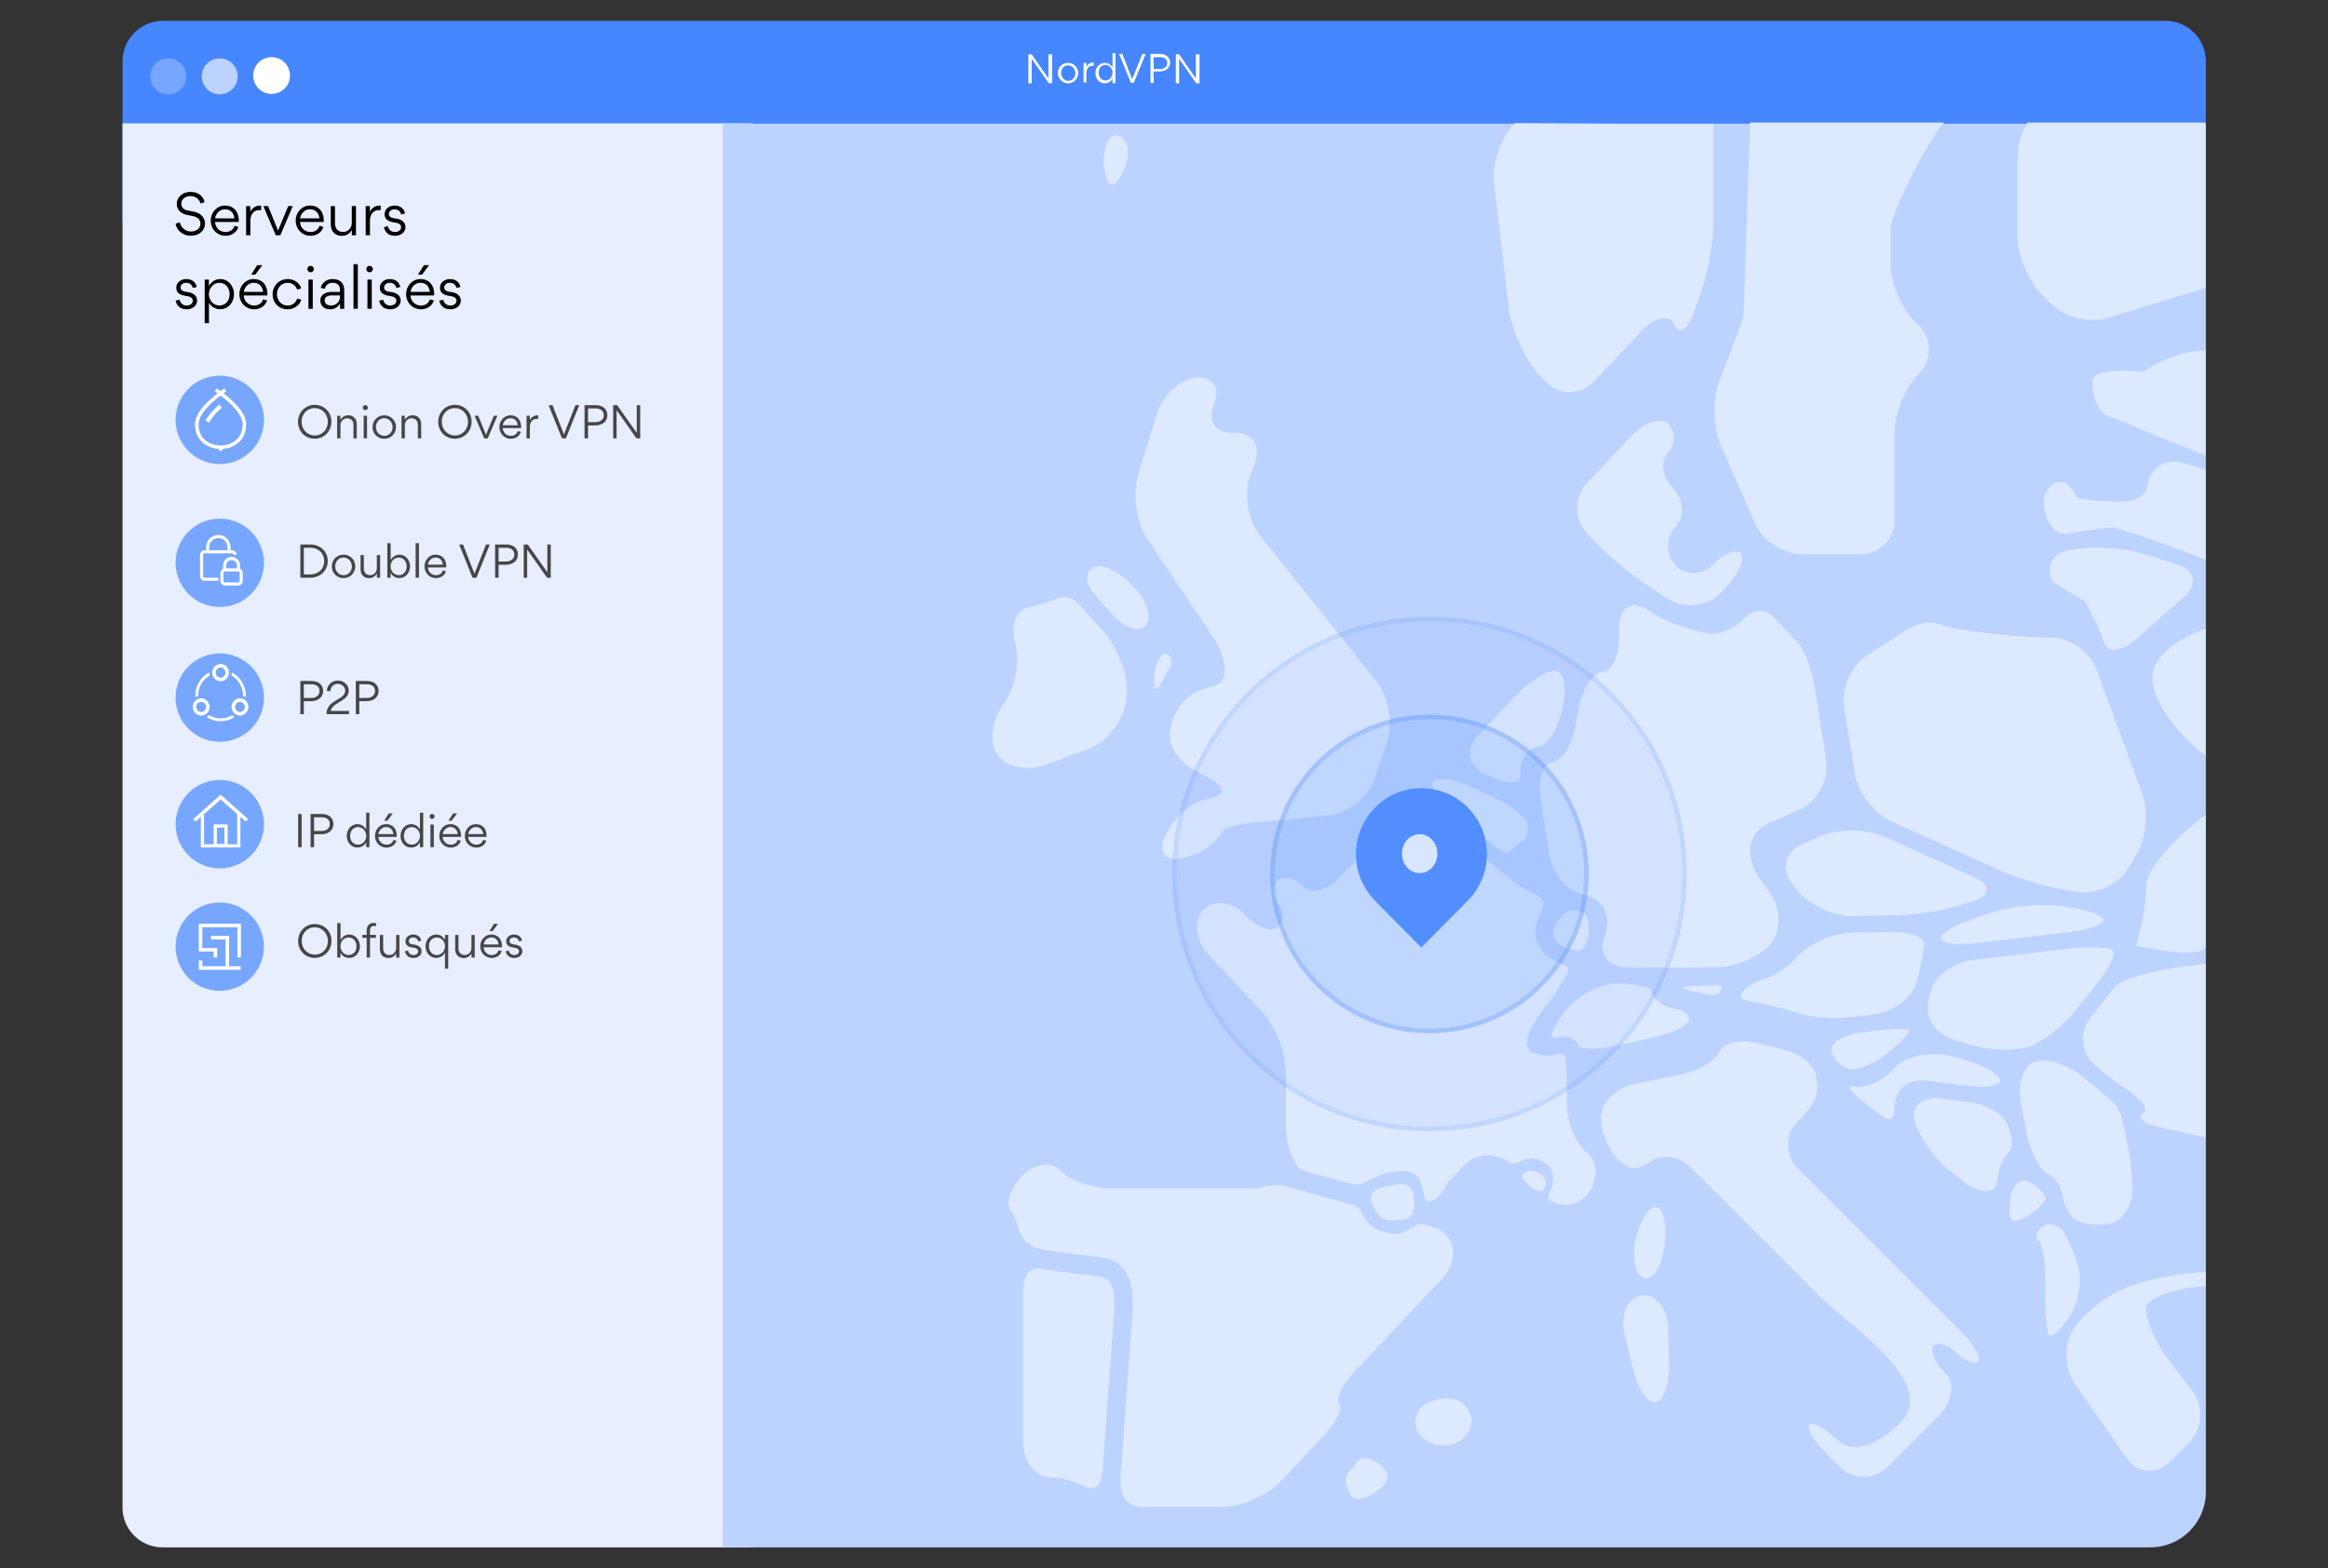 <svg width="570" height="384" viewBox="0 0 570 384" fill="none" xmlns="http://www.w3.org/2000/svg"><rect x="0" y="0" width="570" height="384" fill="#333333" stroke="none"/><path d="M530.2 63.3H39.9c-5.4 0-9.9-4.4-9.9-9.9V15c0-5.4 4.4-9.9 9.9-9.9h490.3c5.4 0 9.9 4.4 9.9 9.9v38.4c0 5.4-4.4 9.9-9.9 9.9z" fill="url(#paint0_linear_3667_19568)"/><path d="M39.8 378.9H183c5.4 0 9.8-4.4 9.8-9.8V40c0-5.4-4.4-9.8-9.8-9.8H30V369c-.1 5.4 4.3 9.9 9.8 9.9z" fill="url(#paint1_linear_3667_19568)"/><path d="M540.1 30.3H177v348.6h349.5c7.5 0 13.6-6.1 13.6-13.6v-335z" fill="url(#paint2_linear_3667_19568)"/><path d="M257.6 13.3v7.1h-.8l-4.2-6v6h-.8v-7.1h.8l4.1 5.9v-5.9h.9zm1.4 4.6c0-1.4 1.1-2.5 2.5-2.5s2.5 1.1 2.5 2.5-1.1 2.5-2.5 2.5c-1.3 0-2.5-1.1-2.5-2.5zm4.3 0c0-1-.8-1.9-1.8-1.9s-1.7.8-1.7 1.9c0 1 .8 1.9 1.8 1.9s1.7-.9 1.7-1.9zm2.7-1.5c.4-.8 1-1.1 1.6-1.1h.2v.8h-.3c-1.1 0-1.5.9-1.5 1.8v2.3h-.7v-4.8h.7v1zm4.5-1c.9 0 1.5.5 1.9 1.1V13h.7v7.4h-.7v-1.1c-.4.6-1 1.1-1.9 1.1-1.4 0-2.3-1.2-2.3-2.5s.9-2.5 2.3-2.5zm1.9 2.4c0-1-.8-1.9-1.7-1.9-1.1 0-1.7.8-1.7 1.9 0 1 .6 1.9 1.7 1.9.9 0 1.7-.8 1.7-1.9zm4.5 2.5l-2.9-7.1h.8l2.4 6.2 2.5-6.2h.8l-2.9 7.1h-.7zm5.6 0h-.8v-7.1h2.3c1.7 0 2.5 1.1 2.5 2.1 0 1.2-.9 2.2-2.6 2.2h-1.5l.1 2.8zm0-3.4h1.5c1.3 0 1.8-.8 1.8-1.5s-.4-1.4-1.8-1.4h-1.6l.1 2.9zm11.2-3.6v7.1h-.8l-4.2-6v6h-.8v-7.1h.8l4.1 5.9v-5.9h.9z" fill="#fff"/><path d="M41.2 23.1a4.4 4.4 0 100-8.8 4.4 4.4 0 000 8.8z" fill="url(#paint3_linear_3667_19568)"/><path d="M53.8 23.1a4.4 4.4 0 100-8.8 4.4 4.4 0 000 8.8z" fill="url(#paint4_linear_3667_19568)"/><path d="M71 18.5a4.5 4.5 0 11-9 0 4.5 4.5 0 019 0z" fill="#fff"/><path fill-rule="evenodd" clip-rule="evenodd" d="M257.298 361.787c2.848 0 6.103 1.077 8.443 2.261 3.254 1.615 4.068-1.723 4.272-4.414.915-12.919 2.237-31.328 2.746-37.464.102-1.077.102-2.046.102-2.907 0-3.337-.611-4.737-1.119-5.383-.509-.646-1.424-1.076-3.052-1.399-1.831-.323-8.137-.754-13.731-1.83-5.086-.969-4.476 6.459-4.476 6.459v35.742c-.102 4.952 3.052 8.935 6.815 8.935zm128.875-129.036c.406 0 .61 0 .813-.108 1.323-.538 1.831-2.906 1.933-3.66.915-7.751-5.391-7.105-7.527-3.553-.509.861-1.017 1.938-1.017 2.907 0 1.184.407 2.045 1.322 2.799 1.119.969 3.153 1.615 4.476 1.615zm-3.255 15.287c-2.848 3.876-3.866 6.137-2.34 6.137 1.424 0 4.069-1.508 5.9 1.937.508.862 4.374.969 8.849 0l8.951-1.937c4.476-.969 8.646-2.8 9.155-4.091.508-1.292-.916-2.692-3.255-3.015-4.069-.646-6.002-3.66-5.9-4.521.102-.862-3.56-1.615-7.934-1.723-4.374-.107-10.375 3.015-13.223 6.89l-.203.323zm-44.043 115.579c2.237-2.368-.204-4.952-3.154-6.244-2.949-1.292-4.17 1.615-4.17 1.615-2.746 2.584-2.441 3.875-1.017 6.782 1.424 2.799 6.103.216 8.341-2.153zM248.55 157.456c1.322 4.414 0 11.089-2.848 14.964l-.102.108c-2.848 3.875-3.458 9.366-1.322 12.38 2.136 2.907 7.323 3.984 11.697 2.369l10.782-3.984c4.374-1.614 8.341-6.89 8.951-11.734l.204-1.723c.508-4.844-2.848-12.165-6.103-15.717l-2.543-2.692c-3.255-3.445-4.578-5.813-7.527-5.167-1.119.215-4.272 1.83-7.629 2.368-3.153.431-4.781 4.414-3.56 8.828zm115.143 32.125l1.424.646c4.272 1.938 7.426 1.722 7.12-.431-.305-2.153.611-6.567 4.883-7.105 2.034-.323 4.475-4.522 5.492-9.366l.102-.539c1.017-4.736.102-8.612-2.034-8.612-2.034 0-6.408 2.799-9.663 6.244l-8.951 9.474c-3.459 3.337-2.645 7.751 1.627 9.689zm-91.137-38.908c3.255 3.445 6.916 4.414 8.239 2.154 1.322-2.261-.509-6.675-3.967-9.905l-.509-.538c-3.56-3.122-7.629-4.629-9.154-3.122-2.543 2.476 0 5.49 3.255 8.935l2.136 2.476zm83.102 48.059l7.324 6.028c3.662 3.015 5.492 4.63 6.713 3.661.407-.323 1.831-1.831 2.95-2.261 1.017-.539 1.627-2.369 1.424-4.091-.305-1.83-3.967-4.845-8.239-6.783l-5.289-2.476c-4.273-1.937-8.545-2.583-9.562-1.507-1.017 1.077 1.119 4.414 4.679 7.429zM270.419 41.08c.407 4.844 2.34 5.49 4.374 1.4 2.034-4.092 1.729-8.183-.712-9.151-2.441-.97-4.068 2.26-3.763 7.105l.101.646z" fill="#DDE9FF"/><path fill-rule="evenodd" clip-rule="evenodd" d="M297.069 156.056c2.645 3.984 3.56 8.72 2.136 10.658-1.118 1.4-4.475 1.831-5.899 2.476-2.34.969-6.001 3.984-6.815 10.012-.509 3.876 2.746 7.752 6.103 9.474l.814.431c4.17 2.045 9.459 5.383 2.034 6.567-2.746.43-6.917 3.122-9.256 7.428l-.61 1.077c-2.34 4.198-.509 6.89 3.966 5.921l.814-.216c4.476-.969 7.324-3.66 8.951-6.244 1.323-2.153 11.901-2.583 16.478-3.014l9.663-.969c4.578-.431 9.663-4.629 11.189-9.151l2.95-8.612c1.526-4.629.407-11.412-2.543-15.072l-28.582-35.742c-2.95-3.66-3.967-10.442-2.238-14.964l.915-2.368c1.73-4.522-.407-7.967-4.882-7.752-4.476.216-6.713-2.799-5.086-6.782 1.729-3.983-.102-6.998-4.069-6.782-3.966.215-8.34 4.198-9.764 8.827l-4.679 14.965c-1.424 4.629-.407 11.734 2.237 15.717l16.173 24.115zm21.869 60.934c-2.034-2.153-4.781-2.692-6.205-1.292-1.322 1.399-1.22 3.876.204 5.49 1.525 1.615 1.525 4.199 0 5.706-1.526 1.615-5.188.215-8.239-3.014-3.052-3.23-7.629-3.661-10.07-1.077-2.543 2.692-1.933 7.644 1.322 11.089l13.02 13.78c3.255 3.445 5.899 10.227 5.899 15.179v13.78c0 1.938.407 3.984 1.221 5.706l1.017 2.261c.509 1.184 1.526 1.938 2.645 2.261l11.087 3.014c1.22.323 2.441.215 3.56-.431 1.932-1.184 5.391-2.799 9.459-2.691 6.002.215 3.56 7.966 6.205 7.428 1.831-.323 2.95-1.83 4.374-4.629l3.967-4.091c2.848-3.014 7.324-3.337 10.578-1.184.407.323 1.119 1.292 3.764-.108 1.729-.861 3.865-.646 5.798.754 1.932 1.507 1.932 3.445 1.525 5.275a35.287 35.287 0 01-.61 1.83c-.305.538-.814 1.615.305 2.153 2.848 1.4 6.205 1.077 8.443-1.184 2.95-3.122 3.356-7.967.61-10.443-4.679-4.414-5.289-10.012-5.187-14.426.101-4.414-.102-8.612-.407-9.366-.305-.753-1.526-.969-2.747-.43-1.22.538-4.984-.216-5.696-.861-2.543-2.584.916-7.321 3.764-11.197l1.831-2.476c1.119-1.399 2.034-3.337 3.255-5.06 1.118-1.507-.204-2.368-.814-2.583-1.322-.323-2.645-.969-3.764-1.831a8.425 8.425 0 01-3.153-6.567c0-2.153 1.526-3.768 1.933-5.921.407-2.045-1.526-2.476-3.255-3.445a123.759 123.759 0 01-3.153-1.83l-.102-.108s-3.052-2.476-6.713-5.49l-12.003-9.797c-3.662-3.014-9.256-2.583-12.511.862l-11.697 12.38c-3.154 3.66-7.426 4.737-9.46 2.584zm32.753 125.742c-4.476 1.076-4.679 3.66-4.679 3.66-1.933 4.737 2.949 7.859 7.12 7.536 4.17-.215 7.12-4.414 5.899-7.536-1.22-3.122-3.865-4.629-8.34-3.66z" fill="#DDE9FF"/><path d="M378.442 93.444l-1.424-1.508c-3.255-3.445-6.408-10.227-7.425-15.18l-3.764-31.865c-.61-4.845 1.729-11.412 5.086-14.75l26.243.173h22.377v24.373c-.101 4.845-1.525 12.596-3.153 17.118l-1.525 4.306c-1.526 4.63-3.764 6.136-4.883 3.445-1.119-2.692-4.679-2.046-7.934 1.4l-11.799 12.487c-3.255 3.445-8.544 3.445-11.799 0z" fill="#DDE9FF"/><path fill-rule="evenodd" clip-rule="evenodd" d="M407.634 303.976l.102-.862c.305-4.844-1.017-8.181-2.95-7.428-1.932.754-3.967 5.06-4.577 9.474-.509 4.414.814 7.967 2.95 7.859 2.136-.108 4.17-4.199 4.475-9.043zm-9.866 22.607l2.136 8.828c1.119 4.737 3.56 8.29 5.493 7.967 1.932-.323 3.356-4.629 3.255-9.474l-.204-8.612c-.101-4.845-2.949-8.505-6.408-8.075-3.458.431-5.391 4.63-4.272 9.366zm-138.131-39.94c-2.237-2.368-6.51-1.722-9.459 1.4-2.95 3.122-4.171 7.105-2.543 8.72.712.753 1.322 2.261 1.831 4.198.305 1.292 1.525 4.307 6.001 5.06 5.696.969 11.799 1.507 14.037 1.83 1.932.323 4.068.969 5.594 2.907 1.628 1.938 2.238 4.629 2.238 8.505 0 .969 0 2.045-.102 3.23-.407 4.844-1.322 17.548-2.136 29.067-.203 3.337-.508 6.674-.712 9.581-.203 2.692 0 7.644 5.086 7.859h19.733c4.577 0 11.087-2.799 14.342-6.244l10.273-10.873c3.255-3.445 5.086-7.106 4.069-8.182-1.017-1.077.814-4.737 4.069-8.182l21.157-22.392c1.525-1.615 2.441-3.661 2.644-5.598.407-3.23-1.831-6.137-4.679-6.998-.813-.215-1.729-.538-2.746-.754-1.831-.538-4.272 2.584-6.713 2.369-8.951-.862-6.815-6.137-10.375-7.106-8.545-2.368-16.377-4.521-16.377-4.521-1.932-.538-3.967-.323-5.899.215a8.235 8.235 0 01-2.34.323h-34.482c-4.679-.108-10.273-2.045-12.511-4.414zm24.819-119.606s1.119-2.368 1.831-3.337c.712-.969.915-2.261-.204-3.23-1.119-.969-2.136 0-3.051 2.799-.814 2.907-.712 8.182 1.424 3.768zm94.901 19.917c-1.831.539-2.848 4.522-2.034 9.366l1.933 12.489c.712 4.844 4.272 9.366 7.73 10.012 3.56.753 8.544 3.552 5.696 11.088-1.424 3.768 1.322 6.998 5.798 6.998 4.476.107 11.901.107 16.478 0l5.696-.108c4.577 0 10.477-2.691 13.02-5.813 2.543-3.122 2.339-8.828-.509-12.704l-2.441-3.337c-2.848-3.876-3.967-11.196 3.357-13.78l6.713-3.014c4.272-1.938 7.12-7.429 6.306-12.273l-2.644-16.795c-.712-4.844-2.645-10.119-4.374-11.842l-6.103-6.459c-1.729-1.83-4.781-1.615-6.815.538-2.034 2.153-5.493 3.876-7.73 3.876-2.238 0-10.579-2.261-14.444-4.845l-1.424-.969c-3.865-2.583-7.12-.753-7.12 4.199v2.153c0 4.845-1.831 8.828-4.069 8.828s-4.882 3.875-5.798 8.612l-.61 2.907c-.712 4.737-2.035 9.474-6.612 10.873z" fill="#DDE9FF"/><path fill-rule="evenodd" clip-rule="evenodd" d="M397.769 215.591c.305-1.507.712-2.692 1.424-3.66.712-.969 1.933-1.4 2.848-1.4.915 0 3.763-.323 5.899 2.691 1.018 1.4 1.425 3.122 1.425 4.63 0 1.399-.306 2.691-.712 3.768-.509 1.076-1.119 2.153-2.747 2.691l-1.22.108c-1.526 0-3.154-.646-4.578-1.831-1.424-1.184-2.543-3.121-2.543-5.598l.204-1.399zm10.781-111.704c-1.729-1.831-5.899-.539-9.154 2.906l-10.782 11.412c-3.255 3.445-3.255 9.043 0 12.488l1.322 1.4c3.255 3.445 9.155 8.397 13.02 10.98l5.391 3.553c3.865 2.584 9.765 1.938 13.02-1.507l1.017-1.077c3.255-3.445 4.984-7.213 3.865-8.505-1.119-1.291-4.17 0-6.815 2.692-2.543 2.691-6.713 2.799-9.154.215s-2.543-6.782-.102-9.258c2.34-2.476 2.136-6.89-.509-9.582-2.644-2.691-3.255-6.674-1.322-8.72 1.933-2.045 1.933-5.167.203-6.997zm-67.336 194.921c2.543-.108 5.188 0 5.086-4.306-.101-4.306-1.932-4.845-4.475-4.414-2.441.431-5.289.754-5.9 2.261-.61 1.399.204 2.691.204 2.691 1.525 3.338 2.543 3.876 5.085 3.768zm36.618-7.427c.712-.646.813-2.153.203-3.122-.61-.969-1.424-1.292-2.746-1.507-1.221-.216-2.035.43-2.035.43-1.424.969.305 2.153 1.323 3.23.915.969 2.543 1.615 3.255.969zm26.672-7.16c2.5-1.7 6.5-1.3 9.7 1.9 0 0 24 23.9 31.2 31.2 7.3 7.3 29.5 21.3 19.9 31-9.7 9.7-14.9 4.7-14.9 4.7-3.3-3.1-6.6-5-7.4-4.2-.8.8 1.2 4.1 4.4 7.3l3.1 3.1c3.2 3.2 8.4 3.2 11.6 0l12.8-12.8c3.2-3.2 3.8-7.9 1.2-10.4-2.5-2.5-3.7-5.5-2.7-6.5 1.1-1.1 3.6-.3 5.6 1.7 2 2 4.4 3 5.3 2.2.9-.8-.9-4.1-4.1-7.3l-39.9-39.9c-3.2-3.2-3.4-8.3-.4-11.3s4.7-5.4 4.7-6.7c0 0 .7-2 0-5-.4-1.9-2.8-4.4-5.5-5.4s-7.6-2.2-10.8-2.7c-3.2-.5-6.4.6-7.3 2.3-1.9 3.6-6.5 5.1-10.9 6l-9.9 2c-4.4.9-8.1 4.5-8.2 8-.1 3.5 1.8 8.2 4.2 10.5 2.4 2.2 4.1 3.1 8.3.3z" fill="#DDE9FF"/><path d="M527.112 167.5c-1.237-7.2 8.077-12 12.888-13.5v31c-3.78-2.833-11.651-10.3-12.888-17.5zM525.5 217c0-5.2 9.667-13.833 14.5-17.5v32c0 3.2-11.333 1.333-17 0 .833-2.667 2.5-9.3 2.5-14.5z" fill="#DDE9FF"/><path d="M73.543 133.332v8.128h2.418c2.377 0 4.287-1.661 4.287-4.079 0-2.294-1.754-4.049-4.287-4.049h-2.418zm.85 7.329v-6.529h1.527c2.117 0 3.446 1.401 3.446 3.269 0 1.9-1.38 3.26-3.436 3.26h-1.536zm9.713.892c1.619 0 2.875-1.245 2.875-2.885a2.825 2.825 0 00-2.855-2.844c-1.64 0-2.875 1.245-2.875 2.885a2.824 2.824 0 002.855 2.844zm.02-.716c-1.214 0-2.045-1.007-2.045-2.169 0-1.163.82-2.139 2.025-2.139 1.204 0 2.044 1.018 2.044 2.18 0 1.152-.84 2.128-2.024 2.128zm4.956-4.92h-.8v3.425c0 1.298.737 2.222 2.097 2.222.81 0 1.464-.363 1.9-1.121v1.017h.789v-5.543h-.8v3.166c0 .986-.685 1.744-1.65 1.744-1.028 0-1.536-.696-1.536-1.682v-3.228zm11.313 2.761c0-1.443-1.028-2.854-2.606-2.854-1.038 0-1.681.581-2.138 1.287v-4.101h-.81v8.45h.8v-1.163c.446.727 1.1 1.246 2.148 1.246 1.578 0 2.606-1.37 2.606-2.865zm-2.772 2.149c-1.173 0-1.983-1.017-1.983-2.159 0-1.111.841-2.128 1.983-2.128 1.225 0 1.941 1.007 1.941 2.159 0 1.173-.716 2.128-1.94 2.128zm4.14-7.827v8.46h.82V133h-.82zm7.483 5.938c.011-.083.011-.177.011-.27 0-1.62-.903-2.844-2.616-2.844-1.557 0-2.699 1.349-2.699 2.854 0 1.599 1.204 2.875 2.813 2.875 1.1 0 2.097-.602 2.429-1.671l-.727-.228c-.259.778-.892 1.183-1.712 1.183-1.08 0-1.921-.82-1.983-1.899h4.484zm-4.474-.685c.135-.924.903-1.724 1.869-1.724 1.059 0 1.692.717 1.796 1.724h-3.665zm11.88 3.207l3.27-8.128h-.924l-2.823 7.163-2.803-7.163h-.944l3.269 8.128h.955zm5.425-3.176h1.723c1.972 0 3-1.132 3-2.512 0-1.267-.872-2.44-2.855-2.44h-2.719v8.128h.851v-3.176zm0-4.152h1.796c1.598 0 2.055.871 2.055 1.671 0 .82-.602 1.692-2.097 1.692h-1.754v-3.363zm11.934-.8v6.789l-4.796-6.789h-.986v8.128h.841v-6.924l4.868 6.924h.914v-8.128h-.841z" fill="#464647"/><path d="M53.813 148.626a10.812 10.812 0 100-21.624 10.812 10.812 0 000 21.624z" fill="url(#paint5_linear_3667_19568)"/><path fill-rule="evenodd" clip-rule="evenodd" d="M53.465 131.011a2.985 2.985 0 00-2.985 2.985v.747h-.373a1.12 1.12 0 00-1.12 1.119v5.224a1.12 1.12 0 001.12 1.119h3.358v-.746h-3.358a.373.373 0 01-.373-.373v-5.224c0-.206.167-.373.373-.373h6.716c.206 0 .373.167.373.373h.747a1.12 1.12 0 00-1.12-1.119h-.373v-.747a2.985 2.985 0 00-2.985-2.985zm2.24 3.732v-.747a2.238 2.238 0 00-4.478 0v.747h4.477zm2.31 4.431h-2.627v-.702a1.313 1.313 0 112.626 0v.702zm.745.092v-.794a2.06 2.06 0 10-4.119 0v.794a1.119 1.119 0 00-.674 1.027v1.96a1.12 1.12 0 001.12 1.119h3.229a1.12 1.12 0 001.12-1.119v-1.96c0-.46-.279-.855-.675-1.027zm-3.678.654h3.238a.374.374 0 01.369.373v1.96a.373.373 0 01-.373.373h-3.23a.373.373 0 01-.373-.373v-1.96c0-.204.165-.37.369-.373z" fill="#fff"/><path d="M53.813 212.626a10.812 10.812 0 100-21.624 10.812 10.812 0 000 21.624z" fill="url(#paint6_linear_3667_19568)"/><path d="M60.186 201.174l.56-.627-6.723-5.947-6.698 5.947.536.627 6.162-5.394 6.163 5.394z" fill="#fff"/><path fill-rule="evenodd" clip-rule="evenodd" d="M54.956 202.647H53.09v4.05h1.867v-4.05zm-2.645-.779v5.607h3.424v-5.607H52.31z" fill="#fff"/><path fill-rule="evenodd" clip-rule="evenodd" d="M49.181 199.064h.779v7.672h8.124v-7.672h.778v8.45h-9.68v-8.45z" fill="#fff"/><path d="M74.394 171.699h1.723c1.973 0 3-1.131 3-2.512 0-1.266-.872-2.439-2.854-2.439h-2.72v8.128h.851v-3.177zm0-4.152h1.796c1.599 0 2.055.872 2.055 1.671 0 .82-.602 1.692-2.097 1.692h-1.754v-3.363zm5.581 7.329h5.492v-.789h-4.464c.052-.727.706-1.298 1.401-1.734l1.277-.799c1.07-.664 1.713-1.35 1.713-2.502 0-1.256-1.142-2.398-2.647-2.398-1.734 0-2.71 1.36-2.71 2.512l.852.125c.01-.125.02-.457.166-.799.218-.509.778-1.038 1.671-1.038 1.049 0 1.785.789 1.785 1.619 0 .955-.643 1.453-1.422 1.931l-1.235.768c-1.443.882-1.879 1.91-1.879 2.854v.25zm8-3.177h1.723c1.972 0 3-1.131 3-2.512 0-1.266-.872-2.439-2.855-2.439h-2.72v8.128h.852v-3.177zm0-4.152h1.796c1.598 0 2.055.872 2.055 1.671 0 .82-.602 1.692-2.097 1.692h-1.754v-3.363z" fill="#464647"/><path d="M53.813 181.626a10.812 10.812 0 100-21.624 10.812 10.812 0 000 21.624z" fill="url(#paint7_linear_3667_19568)"/><path fill-rule="evenodd" clip-rule="evenodd" d="M56.665 165.398a5.626 5.626 0 012.824 5.009 2.71 2.71 0 01.674.296 6.56 6.56 0 00.012-.398c0-2.477-1.395-4.62-3.424-5.652v.045c0 .242-.03.476-.086.7zm.76 10.161l-.039-.022a2.753 2.753 0 01-.55-.427 5.36 5.36 0 01-2.825.802c-1.033 0-2-.293-2.825-.802a2.748 2.748 0 01-.549.427l-.038.022a6.036 6.036 0 003.412 1.054 6.037 6.037 0 003.413-1.054zm-9.565-4.856l.038-.023c.204-.12.418-.211.636-.273l-.001-.102a5.626 5.626 0 012.825-4.907 2.876 2.876 0 01-.085-.746c-2.03 1.032-3.425 3.176-3.425 5.653 0 .134.004.267.012.398zm6.151-4.767c.638 0 1.19-.535 1.19-1.238s-.552-1.238-1.19-1.238c-.638 0-1.19.535-1.19 1.238s.552 1.238 1.19 1.238zm2.055-1.238c0 1.161-.92 2.103-2.055 2.103-1.134 0-2.054-.942-2.054-2.103 0-1.161.92-2.103 2.054-2.103 1.135 0 2.055.942 2.055 2.103zm-5.765 7.799a1.185 1.185 0 00-1.636-.456 1.244 1.244 0 00-.433 1.679 1.184 1.184 0 001.637.456c.563-.333.77-1.081.432-1.679zm-2.061-1.209a2.03 2.03 0 012.806.769c.567 1.006.23 2.292-.752 2.873a2.03 2.03 0 01-2.806-.77c-.568-1.006-.231-2.292.752-2.872zm9.481 1.21a1.243 1.243 0 00.433 1.678 1.184 1.184 0 001.636-.456 1.244 1.244 0 00-.432-1.679 1.185 1.185 0 00-1.637.457zm.008 2.432c-.983-.581-1.32-1.867-.752-2.873a2.03 2.03 0 012.806-.769c.983.58 1.32 1.866.752 2.872a2.03 2.03 0 01-2.806.77z" fill="#fff"/><path d="M53.803 242.605a10.802 10.802 0 100-21.604 10.802 10.802 0 000 21.604z" fill="url(#paint8_linear_3667_19568)"/><path fill-rule="evenodd" clip-rule="evenodd" d="M48.675 226.185h10.322v8.251h-.864v-7.387H49.54v5.093h3.637v2.294h-.864v-1.43h-3.638v-6.821zm.865 10.425v-1.43h-.864v2.294h10.253v-.864h-9.39z" fill="#fff"/><path fill-rule="evenodd" clip-rule="evenodd" d="M55.223 230.028h-3.569v-.864h4.433v7.878h-.864v-7.014z" fill="#fff"/><path d="M81.141 103.256c0-2.315-1.744-4.121-4.07-4.121-2.355 0-4.1 1.837-4.1 4.172 0 2.315 1.745 4.121 4.07 4.121 2.356 0 4.1-1.837 4.1-4.172zm-.882.051c0 1.817-1.319 3.322-3.187 3.322-1.89 0-3.218-1.536-3.218-3.373 0-1.817 1.318-3.322 3.187-3.322 1.889 0 3.218 1.547 3.218 3.373zm6.285 4.038h.81v-3.425c0-1.298-.737-2.221-2.097-2.221-.82 0-1.474.373-1.91 1.121v-1.018h-.8v5.543h.81v-3.155c0-.986.686-1.754 1.651-1.754 1.028 0 1.536.695 1.536 1.681v3.228zm2.303-7.525c0 .332.27.602.602.602a.607.607 0 10-.602-.602zm.197 1.982v5.543h.82v-5.543h-.82zm5.034 5.637c1.619 0 2.875-1.246 2.875-2.886a2.825 2.825 0 00-2.855-2.844c-1.64 0-2.875 1.246-2.875 2.886a2.825 2.825 0 002.855 2.844zm.02-.716c-1.214 0-2.045-1.007-2.045-2.17 0-1.162.82-2.138 2.025-2.138 1.204 0 2.044 1.017 2.044 2.18 0 1.152-.84 2.128-2.024 2.128zm8.215.622h.81v-3.425c0-1.298-.737-2.221-2.097-2.221-.82 0-1.474.373-1.91 1.121v-1.018h-.8v5.543h.81v-3.155c0-.986.686-1.754 1.651-1.754 1.028 0 1.536.695 1.536 1.681v3.228zm13.154-4.089c0-2.315-1.744-4.121-4.07-4.121-2.356 0-4.1 1.837-4.1 4.172 0 2.315 1.744 4.121 4.069 4.121 2.357 0 4.101-1.837 4.101-4.172zm-.883.051c0 1.817-1.318 3.322-3.187 3.322-1.889 0-3.217-1.536-3.217-3.373 0-1.817 1.318-3.322 3.186-3.322 1.89 0 3.218 1.547 3.218 3.373zm3.971 4.038h.862l2.366-5.543h-.861l-1.931 4.651-1.9-4.651h-.892l2.356 5.543zm9.025-2.522c.01-.083.01-.176.01-.27 0-1.619-.903-2.844-2.615-2.844-1.557 0-2.699 1.349-2.699 2.855 0 1.598 1.204 2.875 2.813 2.875 1.1 0 2.097-.602 2.429-1.671l-.727-.229c-.259.779-.893 1.184-1.713 1.184-1.079 0-1.92-.82-1.982-1.9h4.484zm-4.474-.685c.135-.924.903-1.723 1.869-1.723 1.058 0 1.692.716 1.795 1.723h-3.664zm6.617-2.336h-.8v5.543h.81v-2.709c0-.986.426-2.066 1.734-2.066.103 0 .207.011.311.021v-.861c-.062-.011-.218-.011-.27-.011-.633 0-1.37.322-1.785 1.184v-1.101zm8.83 5.543l3.27-8.127h-.924l-2.824 7.162-2.802-7.162h-.945l3.27 8.127h.955zm5.424-3.176h1.724c1.972 0 3-1.131 3-2.512 0-1.266-.872-2.44-2.855-2.44h-2.72v8.128h.851v-3.176zm0-4.152h1.796c1.599 0 2.056.872 2.056 1.671 0 .82-.602 1.692-2.097 1.692h-1.755v-3.363zm11.934-.799v6.788l-4.795-6.788h-.986v8.127h.84v-6.923l4.869 6.923h.913v-8.127h-.841z" fill="#464647"/><path d="M53.813 113.626a10.812 10.812 0 100-21.624 10.812 10.812 0 000 21.624z" fill="url(#paint9_linear_3667_19568)"/><path fill-rule="evenodd" clip-rule="evenodd" d="M53.588 110.379v-.886h.865v.886h-.865z" fill="#fff"/><path fill-rule="evenodd" clip-rule="evenodd" d="M50.269 100.317c-1.134 1.372-1.646 2.564-1.646 3.589 0 1.968.793 3.241 1.84 4.035 1.066.807 2.424 1.137 3.549 1.137s2.483-.33 3.548-1.137c1.048-.794 1.84-2.067 1.84-4.035 0-1.025-.512-2.217-1.645-3.589-.887-1.072-2.132-2.228-3.743-3.466-1.612 1.238-2.857 2.394-3.743 3.466zm3.025-4.005c-1.556 1.21-2.79 2.362-3.692 3.454-1.194 1.444-1.844 2.828-1.844 4.14 0 2.238.92 3.767 2.183 4.724 1.247.944 2.8 1.313 4.07 1.313 1.272 0 2.825-.369 4.071-1.313 1.264-.957 2.184-2.486 2.184-4.724 0-1.312-.651-2.696-1.844-4.14-.903-1.092-2.137-2.243-3.693-3.454.224-.165.455-.331.692-.499l-.5-.706a53.2 53.2 0 00-.91.66 48.192 48.192 0 00-.909-.66l-.5.706c.238.168.468.334.692.499z" fill="#fff"/><path fill-rule="evenodd" clip-rule="evenodd" d="M54.333 99.793c-1.463 1.325-2.51 2.55-3.163 3.671l-.864-.503c.723-1.241 1.849-2.544 3.356-3.909l.671.741z" fill="#fff"/><path fill-rule="evenodd" clip-rule="evenodd" d="M492.4 292.5c-.6 2.8-.5 5.6.2 6.2.7.6 2.9-.1 4.8-1.5s3.5-3.2 3.5-3.9c0-.7-1.6-2.4-3.7-3.7-2-1.3-4.1 0-4.8 2.9zm27.2-18.2c-.8-3.6-2.3-4.6-5.8-7.5l-4.1-3.3c-3.5-2.9-8.6-4.5-11.4-3.5-2.8.9-4.4 5.4-3.5 9.8l1.3 7.2c.8 4.4 3 9 4.8 10.1 1.8 1.1 3.8 2.6 4.1 5.9.1 1.1 1 3.3 2.3 4.9 1.3 1.6 5.3 2.4 8.9 1.8 3.6-.6 6.2-4.8 5.9-9.3l-.3-4.2c-.3-4.5-1.9-10.7-2.2-11.9zm-42.4 12.2l4.1 3.2c3.5 2.8 7.4 2.7 7.7-.5.4-4.9 3-7.3 3-7.3 1.1-1.5.6-2.2 0-5.3-.6-3-4.7-6-9.2-6.6l-7.7-1c-4.5-.6-7.3 1.9-6.3 5.6 1.1 3.8 4.9 9.1 8.4 11.9zm24.5 40.4c.6.8 2.8-1.2 5-4.5s3.1-8.8 2.2-12.2c-1-3.4-2.8-7.5-4-9-1.2-1.5-3.5-1.8-4.9-.8-1.4 1.1-1.9 2.6-.9 3.3.9.7 1.7 5.1 1.7 9.6v3.9c-.1 4.5.3 8.9.9 9.7z" fill="#DDE9FF"/><path d="M522.628 314.6c4.2-1.6 12.872-3.1 17.372-3.1v3.5c-4.6 0-14.672 2.4-14.572 5.3 0 2.9 2.3 8.3 5 11.9l6.5 8.6c2.7 3.6 2.3 9.2-.9 12.4l-4.8 4.8c-3.2 3.2-7.9 2.8-10.5-.9l-12.7-18.2c-2.6-3.7-2.7-9.8-.3-13.5 2.4-3.7 7.9-8.1 12.1-9.7l2.8-1.1z" fill="#DDE9FF"/><path fill-rule="evenodd" clip-rule="evenodd" d="M483.4 214.8l-22.2-10c-4.1-1.9-10.9-1.9-15.1-.2l-4.8 2.1c-4.2 1.8-5.3 6.2-2.5 9.7l1.2 1.5c2.8 3.6 8.8 6.4 13.3 6.4l11.5-.2c4.5-.1 11.8-1.3 16.1-2.7l2.3-.7c4.2-1.4 4.4-4 .2-5.9zm24 17.4l-24.6 2.9c-4.5.5-9 3.9-10 7.5s-2.4 9.4 6.6 12.4l3.6 1c4.4 1.2 10.5 1.4 13.8.3 3.2-1.1 8.1-4.9 11-8.4l6-7.5c2.8-3.5 4.4-7 3.5-7.7-.9-.7-5.4-1-9.9-.5zm0-9.9l-2.6-.4c-4.5-.7-11.7-.1-16 1.2l-5.7 1.9c-4.3 1.4-7.9 3.5-7.9 4.7 0 1.2 3.6 1.8 8.1 1.3l23-2.7c4.5-.5 8.4-1.8 8.7-2.8.4-1.1-3.1-2.5-7.6-3.2zm-50.3 48.2l1.8 1.4c3.6 2.8 4.8 2.8 4.9-.3.3-6.2 4.3-7.5 8.8-6.9l9.4 1.2c4.5.6 8-.1 7.7-1.5-.3-1.4-4-3.5-8.4-4.8l-3.2-.9c-4.4-1.2-11.1-.5-14.1 2.7-4.5 5-9.2 5-10.7 4.6-1.5-.3.2 1.6 3.8 4.5z" fill="#DDE9FF"/><path d="M534.6 113.4l5.4 1.6v22l-14.6-5.4c-4.3-1.4-8.1-2.5-8.3-2.5-.3 0-4.1.5-8.6 1.2l-2.3.4c-4.5.7-7.1-7.3-5-10.6 2.1-3.3 5.4-2.6 7.2 1.5 0 0 .5 1.2 11.2 1.2 5.8 0 6.2-3.8 6.2-3.8.5-4.5 4.5-7 8.8-5.6zM494 41.6c0-4.5 0-7.8 2.5-11.6H540v40.5l-24.1 7.4c-4.3 1.3-10.5-.3-13.7-3.5l-2.4-2.4c-3.2-3.2-5.8-9.5-5.8-14V41.6zm46 69.9l-8.5-3.4c-4.3-1.4-12.2-5.4-14.7-5.9s-4.5-4.3-4.5-8.6c0-4.2 12.5-2.5 12.5-2.5 3.5-2.8 10.1-5.2 14.6-5.2h.6v25.6z" fill="#DDE9FF"/><path fill-rule="evenodd" clip-rule="evenodd" d="M463 228.2l-9.8.2c-4.5.1-10.6 2.8-13.4 6.1-1.9 2.2-5 4.4-8.9 5.6-2.7.9-4.1 2.6-4.1 2.6s-1.7 1.9 1.2 2.4c4.3.7 9.7 2.1 12.4 3 2.9 1.1 9 1.5 13.5.9l5.3-.7c4.5-.6 9-4.1 10-7.7 1-3.6 1.9-7.9 1.9-9.5.1-1.7-3.6-3-8.1-2.9zM412 242c0 .3 4.1 1.1 6.5 1.6 1 .2 2 0 2.7-.9 1.2-1.6-.9-1.4-.9-1.4-4.5 0-8.2.3-8.3.7zm122.8-95.9c3.4-3 2.6-6.6-1.7-7.9l-8.4-2.6c-4.3-1.3-11.5-1.9-16-1.2l-1.6.2c-4.5.7-6.5 4.2-4.5 7.9l3.3 2 4.8 2.9c1.3 2.8 2.5 5.1 2.6 5.2.1.1 1 2.4 1.9 4.9.9 2.5 4.4 2 7.8-1l11.8-10.4zm-21.5 17.7c-1.6-4.2-6.6-7.7-11.1-7.7h-2c-4.5 0-21-1.5-24.9-3.1-1.8-.8-4.8-1.1-8.6 1.3l-9.6 6.2c-3.8 2.5-6.3 8.1-5.6 12.6l2.7 16.5c.7 4.5 4.7 9.7 8.8 11.5l26.6 12c4.1 1.9 11.2 4 15.6 4.7l3.6.6c4.5.7 10-1.9 12.3-5.8l2.1-3.5c2.3-3.9 2.9-10.6 1.3-14.8l-11.2-30.5z" fill="#DDE9FF"/><path d="M511.8 249.2l5.8-7.3c2.731-3.39 16.988-5.45 22.4-5.846V278.5l-7.7-1.7c-9.8-1.7-8.1-3.6-8.1-3.6s.4-.4.8-.9c0 0 2.6-1.3-7.1-7.4l-4.9-4c-3.5-2.9-4-8.2-1.2-11.7z" fill="#DDE9FF"/><path fill-rule="evenodd" clip-rule="evenodd" d="M452.6 261.7c2 .6 6.1-1.1 9.3-3.6 3.1-2.5 5.6-5.1 5.5-5.7-.1-.6-3.8-.6-8.3 0l-3.1.4c-4.5.6-7.9 2.6-7.6 4.5.4 1.8 2.2 3.8 4.2 4.4z" fill="#DDE9FF"/><path d="M427.2 68.9l1.3-38.9H476c-3.2 3.2-13.1 21.9-13.1 26.3v8.2c0 4.6 2.6 10.9 5.8 14.1l1.2 1.2c3.2 3.2 3.2 8.4 0 11.6l-.2.2c-3.2 3.2-5.8 9.6-5.8 14.1v21.8c0 4.5-3.7 8.2-8.2 8.2h-14.5c-4.5 0-9.7-3.3-11.5-7.5l-8.4-19.3c-1.8-4.2-2-11.1-.4-15.3l3.1-8.2c1.5-4.2 2.9-7.8 2.9-8 0-.1.1-4 .3-8.5z" fill="#DDE9FF"/><path fill-rule="evenodd" clip-rule="evenodd" d="M359.236 220.688l-.399.395L347.996 232l-10.841-10.917c-.2-.132-.333-.329-.466-.527-6.252-6.313-6.252-16.507 0-22.821 6.252-6.313 16.428-6.313 22.68 0 6.252 6.248 6.252 16.442.067 22.756l-.067.065-.133.132z" fill="url(#paint10_linear_3667_19568)"/><path fill-rule="evenodd" clip-rule="evenodd" d="M347.6 213.8c2.386 0 4.333-2.111 4.333-4.767 0-2.655-1.947-4.766-4.333-4.766-2.387 0-4.333 2.111-4.333 4.766 0 2.656 1.946 4.767 4.333 4.767z" fill="#fff"/><path opacity=".2" d="M389 214c0 21.539-17.461 39-39 39s-39-17.461-39-39 17.461-39 39-39 39 17.461 39 39z" fill="#77A7FF"/><path opacity=".2" fill-rule="evenodd" clip-rule="evenodd" d="M350 251.886c20.924 0 37.886-16.962 37.886-37.886 0-20.924-16.962-37.886-37.886-37.886-20.924 0-37.886 16.962-37.886 37.886 0 20.924 16.962 37.886 37.886 37.886zm0 1.114c21.539 0 39-17.461 39-39s-17.461-39-39-39-39 17.461-39 39 17.461 39 39 39z" fill="#2A6CE8"/><path opacity=".1" d="M413 214c0 34.794-28.206 63-63 63s-63-28.206-63-63 28.206-63 63-63 63 28.206 63 63z" fill="#77A7FF"/><path opacity=".1" fill-rule="evenodd" clip-rule="evenodd" d="M350 275.875c34.173 0 61.875-27.702 61.875-61.875S384.173 152.125 350 152.125 288.125 179.827 288.125 214s27.702 61.875 61.875 61.875zm0 1.125c34.794 0 63-28.206 63-63s-28.206-63-63-63-63 28.206-63 63 28.206 63 63 63z" fill="#2A6CE8"/><path d="M46.712 57.72c1.97 0 3.484-1.193 3.484-3.082 0-.442-.188-1.26-.898-1.93-.59-.536-1.313-.763-2.037-.91l-1.34-.269c-1.058-.2-1.527-.884-1.527-1.648 0-1.126 1.072-1.863 2.197-1.863 1.635 0 2.305 1.072 2.493 1.81l1.005-.309C49.874 48.394 48.883 47 46.618 47c-1.742 0-3.323 1.139-3.323 2.935 0 .804.295 1.393.737 1.809.55.536 1.3.804 1.769.884l1.393.281c.764.148 1.876.617 1.876 1.863 0 1.3-1.166 1.916-2.358 1.916-1.287 0-2.439-1.005-2.667-2.224l-1.032.281c.148 1.488 1.649 2.975 3.699 2.975zm11.733-3.363c.014-.108.014-.228.014-.349 0-2.09-1.166-3.671-3.377-3.671-2.01 0-3.484 1.742-3.484 3.685 0 2.063 1.554 3.711 3.631 3.711 1.42 0 2.707-.777 3.136-2.157l-.938-.295c-.335 1.005-1.153 1.528-2.211 1.528-1.394 0-2.48-1.059-2.56-2.452h5.79zm-5.775-.885c.174-1.192 1.166-2.224 2.412-2.224 1.367 0 2.184.924 2.318 2.224h-4.73zm8.622-3.015H60.26v7.156h1.045v-3.498c0-1.273.55-2.666 2.238-2.666.134 0 .268.013.402.027v-1.113c-.08-.013-.282-.013-.349-.013-.817 0-1.768.415-2.304 1.528v-1.42zm6.229 7.156h1.112l3.056-7.156h-1.113l-2.492 6.003-2.452-6.003h-1.153l3.042 7.156zm11.731-3.256c.013-.108.013-.228.013-.349 0-2.09-1.166-3.671-3.377-3.671-2.01 0-3.484 1.742-3.484 3.685 0 2.063 1.555 3.711 3.632 3.711 1.42 0 2.707-.777 3.135-2.157l-.938-.295c-.335 1.005-1.152 1.528-2.21 1.528-1.394 0-2.48-1.059-2.56-2.452h5.789zm-5.776-.885c.175-1.192 1.166-2.224 2.412-2.224 1.367 0 2.185.924 2.319 2.224h-4.73zm8.542-3.015h-1.032v4.422c0 1.675.951 2.868 2.707 2.868 1.045 0 1.89-.47 2.452-1.447v1.313h1.019v-7.156h-1.032v4.087c0 1.273-.885 2.251-2.13 2.251-1.328 0-1.984-.897-1.984-2.17v-4.168zm8.547 0h-1.032v7.156h1.045v-3.498c0-1.273.55-2.666 2.238-2.666.134 0 .268.013.402.027v-1.113c-.08-.013-.281-.013-.348-.013-.818 0-1.77.415-2.305 1.528v-1.42zm8.697 5.119c0-1.3-1.18-1.916-2.345-2.064-.737-.093-1.702-.227-1.702-1.125 0-.617.576-1.14 1.353-1.14 1.14 0 1.528.778 1.649 1.26l.951-.227c-.107-.684-.71-1.943-2.6-1.943-1.179 0-2.398.79-2.398 2.13 0 1.394 1.166 1.823 2.358 1.997.737.107 1.675.308 1.675 1.179 0 .75-.71 1.166-1.487 1.166-1.112 0-1.595-.777-1.742-1.42l-.965.227c.134.804.777 2.117 2.72 2.117 1.38 0 2.533-.844 2.533-2.157zm-51.009 18c0-1.3-1.18-1.916-2.345-2.064-.737-.093-1.702-.227-1.702-1.125 0-.617.576-1.14 1.353-1.14 1.14 0 1.528.778 1.649 1.26l.951-.227c-.107-.684-.71-1.943-2.6-1.943-1.179 0-2.398.79-2.398 2.13 0 1.394 1.166 1.823 2.358 1.997.737.107 1.675.308 1.675 1.179 0 .75-.71 1.166-1.487 1.166-1.112 0-1.595-.777-1.742-1.42l-.965.227c.134.804.777 2.117 2.72 2.117 1.38 0 2.533-.844 2.533-2.157zm9.034-1.554c0-1.863-1.326-3.685-3.363-3.685-1.354 0-2.198.777-2.774 1.675v-1.555h-1.032v10.68h1.045v-4.998c.577.911 1.434 1.581 2.76 1.581 2.038 0 3.364-1.769 3.364-3.698zm-3.578 2.773c-1.514 0-2.559-1.313-2.559-2.787 0-1.434 1.085-2.747 2.56-2.747 1.58 0 2.505 1.3 2.505 2.787 0 1.515-.924 2.747-2.506 2.747zm10.517-9.862h-1.26l-1.46 2.305h1.005l1.715-2.305zm-4.556 7.424h5.79c.013-.108.013-.228.013-.349 0-2.09-1.166-3.671-3.377-3.671-2.01 0-3.484 1.742-3.484 3.685 0 2.063 1.554 3.711 3.631 3.711 1.42 0 2.707-.777 3.136-2.157l-.938-.295c-.335 1.005-1.153 1.528-2.211 1.528-1.394 0-2.48-1.059-2.56-2.452zm4.744-.885h-4.73c.174-1.192 1.166-2.224 2.412-2.224 1.367 0 2.184.924 2.318 2.224zm3.409.523c0-1.488 1.059-2.734 2.587-2.734a2.44 2.44 0 012.358 1.662l.965-.308c-.295-1.206-1.622-2.278-3.283-2.278-2.024 0-3.699 1.554-3.699 3.725 0 2.144 1.581 3.671 3.645 3.671 1.876 0 3.055-1.246 3.377-2.318l-.978-.321c-.201.536-.804 1.715-2.386 1.715-1.62 0-2.586-1.327-2.586-2.814zm7.44-6.097c0 .429.349.777.778.777a.784.784 0 10-.777-.777zm.255 2.56v7.155h1.059v-7.156h-1.059zm7.73 3.028h-1.983c-1.273 0-2.827.509-2.827 2.063v.08c0 1.207.951 2.104 2.398 2.104 1.072 0 1.85-.495 2.412-1.38h.014v1.26h1.018V70.99c0-.228-.053-.79-.214-1.18-.349-.79-1.1-1.473-2.613-1.473-2.05 0-2.855 1.567-2.908 2.17l1.005.215c.12-.684.67-1.46 1.876-1.46 1.192 0 1.822.589 1.822 1.741v.483zm0 .857v.255c0 1.313-.951 2.21-2.224 2.21-.858 0-1.541-.455-1.541-1.259 0-.965 1.005-1.206 1.769-1.206h1.996zm3.302-7.651v10.92h1.058v-10.92H86.55zm3.16 1.206c0 .429.349.777.778.777a.784.784 0 10-.777-.777zm.255 2.56v7.155h1.058v-7.156h-1.058zm8.132 5.118c0-1.3-1.18-1.916-2.345-2.064-.737-.093-1.702-.227-1.702-1.125 0-.617.576-1.14 1.354-1.14 1.139 0 1.527.778 1.648 1.26l.951-.227c-.107-.684-.71-1.943-2.6-1.943-1.178 0-2.398.79-2.398 2.13 0 1.394 1.166 1.823 2.359 1.997.736.107 1.674.308 1.674 1.179 0 .75-.71 1.166-1.487 1.166-1.112 0-1.594-.777-1.742-1.42l-.965.227c.134.804.778 2.117 2.72 2.117 1.38 0 2.533-.844 2.533-2.157zm6.958-8.643h-1.26l-1.461 2.305h1.005l1.716-2.305zm-4.556 7.424h5.788c.014-.108.014-.228.014-.349 0-2.09-1.166-3.671-3.377-3.671-2.01 0-3.484 1.742-3.484 3.685 0 2.063 1.554 3.711 3.631 3.711 1.421 0 2.707-.777 3.136-2.157l-.938-.295c-.335 1.005-1.152 1.528-2.211 1.528-1.394 0-2.479-1.059-2.559-2.452zm4.743-.885h-4.73c.174-1.192 1.166-2.224 2.412-2.224 1.367 0 2.184.924 2.318 2.224zm7.577 2.104c0-1.3-1.179-1.916-2.345-2.064-.737-.093-1.702-.227-1.702-1.125 0-.617.576-1.14 1.353-1.14 1.139 0 1.528.778 1.649 1.26l.951-.227c-.107-.684-.71-1.943-2.6-1.943-1.179 0-2.398.79-2.398 2.13 0 1.394 1.166 1.823 2.358 1.997.737.107 1.675.308 1.675 1.179 0 .75-.71 1.166-1.487 1.166-1.112 0-1.595-.777-1.742-1.42l-.965.227c.134.804.777 2.117 2.72 2.117 1.38 0 2.533-.844 2.533-2.157z" fill="#000"/><path d="M73 199.322v8.128h.851v-8.128H73zm3.901 4.951h1.723c1.972 0 3-1.131 3-2.512 0-1.266-.872-2.439-2.855-2.439h-2.72v8.128h.852v-3.177zm0-4.152h1.796c1.598 0 2.055.872 2.055 1.671 0 .82-.602 1.692-2.097 1.692h-1.754v-3.363zm8.012 4.547c0 1.515 1.007 2.865 2.595 2.865 1.069 0 1.733-.561 2.159-1.267v1.184h.789V199h-.8v4.069c-.446-.654-1.08-1.256-2.148-1.256-1.568 0-2.595 1.412-2.595 2.855zm2.76 2.148c-1.214 0-1.94-.986-1.94-2.128 0-1.193.726-2.159 1.94-2.159 1.153 0 1.994 1.028 1.994 2.128 0 1.142-.82 2.159-1.993 2.159zm8.501-7.64h-.976l-1.131 1.786h.778l1.329-1.786zm-3.53 5.751h4.485c.01-.083.01-.176.01-.27 0-1.619-.903-2.844-2.616-2.844-1.557 0-2.699 1.35-2.699 2.855 0 1.598 1.204 2.875 2.814 2.875 1.1 0 2.096-.602 2.428-1.671l-.726-.229c-.26.779-.893 1.184-1.713 1.184-1.08 0-1.92-.82-1.983-1.9zm3.675-.685h-3.664c.135-.924.903-1.723 1.868-1.723 1.06 0 1.692.716 1.796 1.723zm1.759.426c0 1.515 1.007 2.865 2.595 2.865 1.069 0 1.733-.561 2.159-1.267v1.184h.789V199h-.799v4.069c-.447-.654-1.08-1.256-2.149-1.256-1.568 0-2.595 1.412-2.595 2.855zm2.761 2.148c-1.215 0-1.941-.986-1.941-2.128 0-1.193.726-2.159 1.941-2.159 1.152 0 1.993 1.028 1.993 2.128 0 1.142-.82 2.159-1.993 2.159zm4.358-6.892c0 .332.27.602.602.602a.607.607 0 10-.602-.602zm.197 1.983v5.543h.82v-5.543h-.82zm6.528-2.731h-.975l-1.132 1.786h.779l1.328-1.786zm-3.529 5.751h4.484c.011-.083.011-.176.011-.27 0-1.619-.903-2.844-2.616-2.844-1.557 0-2.699 1.35-2.699 2.855 0 1.598 1.204 2.875 2.813 2.875 1.1 0 2.097-.602 2.429-1.671l-.727-.229c-.259.779-.892 1.184-1.712 1.184-1.08 0-1.921-.82-1.983-1.9zm3.675-.685h-3.665c.135-.924.904-1.723 1.869-1.723 1.059 0 1.692.716 1.796 1.723zm7.052.685c.011-.083.011-.176.011-.27 0-1.619-.903-2.844-2.616-2.844-1.557 0-2.699 1.35-2.699 2.855 0 1.598 1.204 2.875 2.813 2.875 1.1 0 2.097-.602 2.429-1.671l-.727-.229c-.259.779-.892 1.184-1.712 1.184-1.08 0-1.921-.82-1.983-1.9h4.484zm-4.474-.685c.135-.924.904-1.723 1.869-1.723 1.059 0 1.692.716 1.796 1.723h-3.665zm-33.484 26.145c0-2.313-1.743-4.117-4.066-4.117-2.354 0-4.096 1.835-4.096 4.169 0 2.312 1.742 4.117 4.065 4.117 2.354 0 4.097-1.836 4.097-4.169zm-.882.052c0 1.814-1.317 3.318-3.184 3.318-1.887 0-3.215-1.535-3.215-3.37 0-1.815 1.317-3.319 3.184-3.319 1.888 0 3.215 1.545 3.215 3.371zm7.835 1.254c0-1.441-1.026-2.852-2.603-2.852-1.037 0-1.68.581-2.136 1.286v-4.096h-.809v8.442h.799v-1.162c.445.726 1.099 1.245 2.146 1.245 1.576 0 2.603-1.369 2.603-2.863zm-2.769 2.147c-1.172 0-1.98-1.016-1.98-2.157 0-1.11.84-2.126 1.98-2.126 1.224 0 1.94 1.006 1.94 2.157 0 1.172-.716 2.126-1.94 2.126zm6.171-7.124c.125 0 .364 0 .581.072v-.684a2.137 2.137 0 00-.612-.104c-.985 0-1.7.622-1.7 1.908v1.027h-1.058v.705h1.058v4.833h.809v-4.833h1.451v-.705h-1.451v-1.048c0-.943.518-1.171.922-1.171zm2.296 2.219h-.799v3.422c0 1.296.736 2.219 2.095 2.219.809 0 1.462-.363 1.898-1.12v1.017h.788v-5.538h-.799v3.163c0 .985-.684 1.742-1.649 1.742-1.026 0-1.534-.695-1.534-1.68v-3.225zm9.404 3.961c0-1.006-.913-1.483-1.815-1.597-.57-.072-1.317-.176-1.317-.871 0-.477.446-.881 1.047-.881.882 0 1.183.601 1.276.974l.736-.176c-.083-.529-.549-1.504-2.012-1.504-.912 0-1.856.612-1.856 1.649 0 1.079.902 1.411 1.825 1.546.571.083 1.296.238 1.296.912 0 .581-.549.902-1.151.902-.86 0-1.234-.601-1.348-1.099l-.746.176c.103.623.601 1.639 2.105 1.639 1.068 0 1.96-.653 1.96-1.67zm.987-1.203c0 1.514 1.006 2.863 2.593 2.863 1.037 0 1.711-.54 2.146-1.245v3.889h.799v-8.265h-.788v1.182c-.446-.653-1.068-1.276-2.157-1.276-1.566 0-2.593 1.411-2.593 2.852zm2.759 2.147c-1.214 0-1.94-.985-1.94-2.126 0-1.193.726-2.157 1.94-2.157 1.151 0 1.991 1.027 1.991 2.126 0 1.141-.82 2.157-1.991 2.157zm5.287-4.905h-.799v3.422c0 1.296.737 2.219 2.095 2.219.809 0 1.463-.363 1.898-1.12v1.017h.788v-5.538h-.798v3.163c0 .985-.685 1.742-1.649 1.742-1.027 0-1.535-.695-1.535-1.68v-3.225zm9.695-2.728h-.975l-1.131 1.784h.778l1.328-1.784zm-3.526 5.746h4.48c.01-.083.01-.177.01-.27 0-1.618-.902-2.842-2.613-2.842-1.556 0-2.697 1.349-2.697 2.852 0 1.597 1.203 2.873 2.811 2.873 1.099 0 2.095-.602 2.426-1.67l-.725-.228c-.26.778-.892 1.182-1.712 1.182-1.078 0-1.918-.819-1.98-1.897zm3.671-.685h-3.661c.135-.923.902-1.721 1.867-1.721 1.057 0 1.69.715 1.794 1.721zm5.801 1.628c0-1.006-.912-1.483-1.815-1.597-.57-.072-1.317-.176-1.317-.871 0-.477.446-.881 1.048-.881.881 0 1.182.601 1.275.974l.737-.176c-.083-.529-.55-1.504-2.012-1.504-.913 0-1.857.612-1.857 1.649 0 1.079.903 1.411 1.826 1.546.57.083 1.296.238 1.296.912 0 .581-.55.902-1.151.902-.861 0-1.234-.601-1.348-1.099l-.747.176c.104.623.601 1.639 2.105 1.639 1.068 0 1.96-.653 1.96-1.67z" fill="#464647"/><defs><linearGradient id="paint0_linear_3667_19568" x1="285.05" y1="-1.218" x2="285.05" y2="-106.701" gradientUnits="userSpaceOnUse"><stop stop-color="#4686FF"/><stop offset="1" stop-color="#77A6FF"/></linearGradient><linearGradient id="paint1_linear_3667_19568" x1="336.47" y1="204.55" x2="282.559" y2="204.55" gradientUnits="userSpaceOnUse"><stop stop-color="#BCD3FF"/><stop offset="1" stop-color="#E6EEFF"/></linearGradient><linearGradient id="paint2_linear_3667_19568" x1="358.55" y1="414.552" x2="358.55" y2="394.218" gradientUnits="userSpaceOnUse"><stop offset=".001" stop-color="#77A6FF"/><stop offset=".999" stop-color="#BCD3FF"/></linearGradient><linearGradient id="paint3_linear_3667_19568" x1="41.2" y1="55.317" x2="41.2" y2="47.974" gradientUnits="userSpaceOnUse"><stop stop-color="#4686FF"/><stop offset="1" stop-color="#77A6FF"/></linearGradient><linearGradient id="paint4_linear_3667_19568" x1="59.766" y1="16.112" x2="151.551" y2="-23.709" gradientUnits="userSpaceOnUse"><stop stop-color="#BCD3FF"/><stop offset="1" stop-color="#E6EEFF"/></linearGradient><linearGradient id="paint5_linear_3667_19568" x1="167.811" y1="137.813" x2="210.239" y2="137.813" gradientUnits="userSpaceOnUse"><stop stop-color="#77A6FF"/><stop offset="1" stop-color="#E6EEFF"/></linearGradient><linearGradient id="paint6_linear_3667_19568" x1="167.811" y1="201.813" x2="210.239" y2="201.813" gradientUnits="userSpaceOnUse"><stop stop-color="#77A6FF"/><stop offset="1" stop-color="#E6EEFF"/></linearGradient><linearGradient id="paint7_linear_3667_19568" x1="167.811" y1="170.813" x2="210.239" y2="170.813" gradientUnits="userSpaceOnUse"><stop stop-color="#77A6FF"/><stop offset="1" stop-color="#E6EEFF"/></linearGradient><linearGradient id="paint8_linear_3667_19568" x1="167.69" y1="231.802" x2="210.078" y2="231.802" gradientUnits="userSpaceOnUse"><stop stop-color="#77A6FF"/><stop offset="1" stop-color="#E6EEFF"/></linearGradient><linearGradient id="paint9_linear_3667_19568" x1="167.811" y1="102.813" x2="210.239" y2="102.813" gradientUnits="userSpaceOnUse"><stop stop-color="#77A6FF"/><stop offset="1" stop-color="#E6EEFF"/></linearGradient><linearGradient id="paint10_linear_3667_19568" x1="371.994" y1="199.72" x2="375.972" y2="197.709" gradientUnits="userSpaceOnUse"><stop stop-color="#4686FF"/><stop offset="1" stop-color="#77A6FF"/></linearGradient></defs></svg>